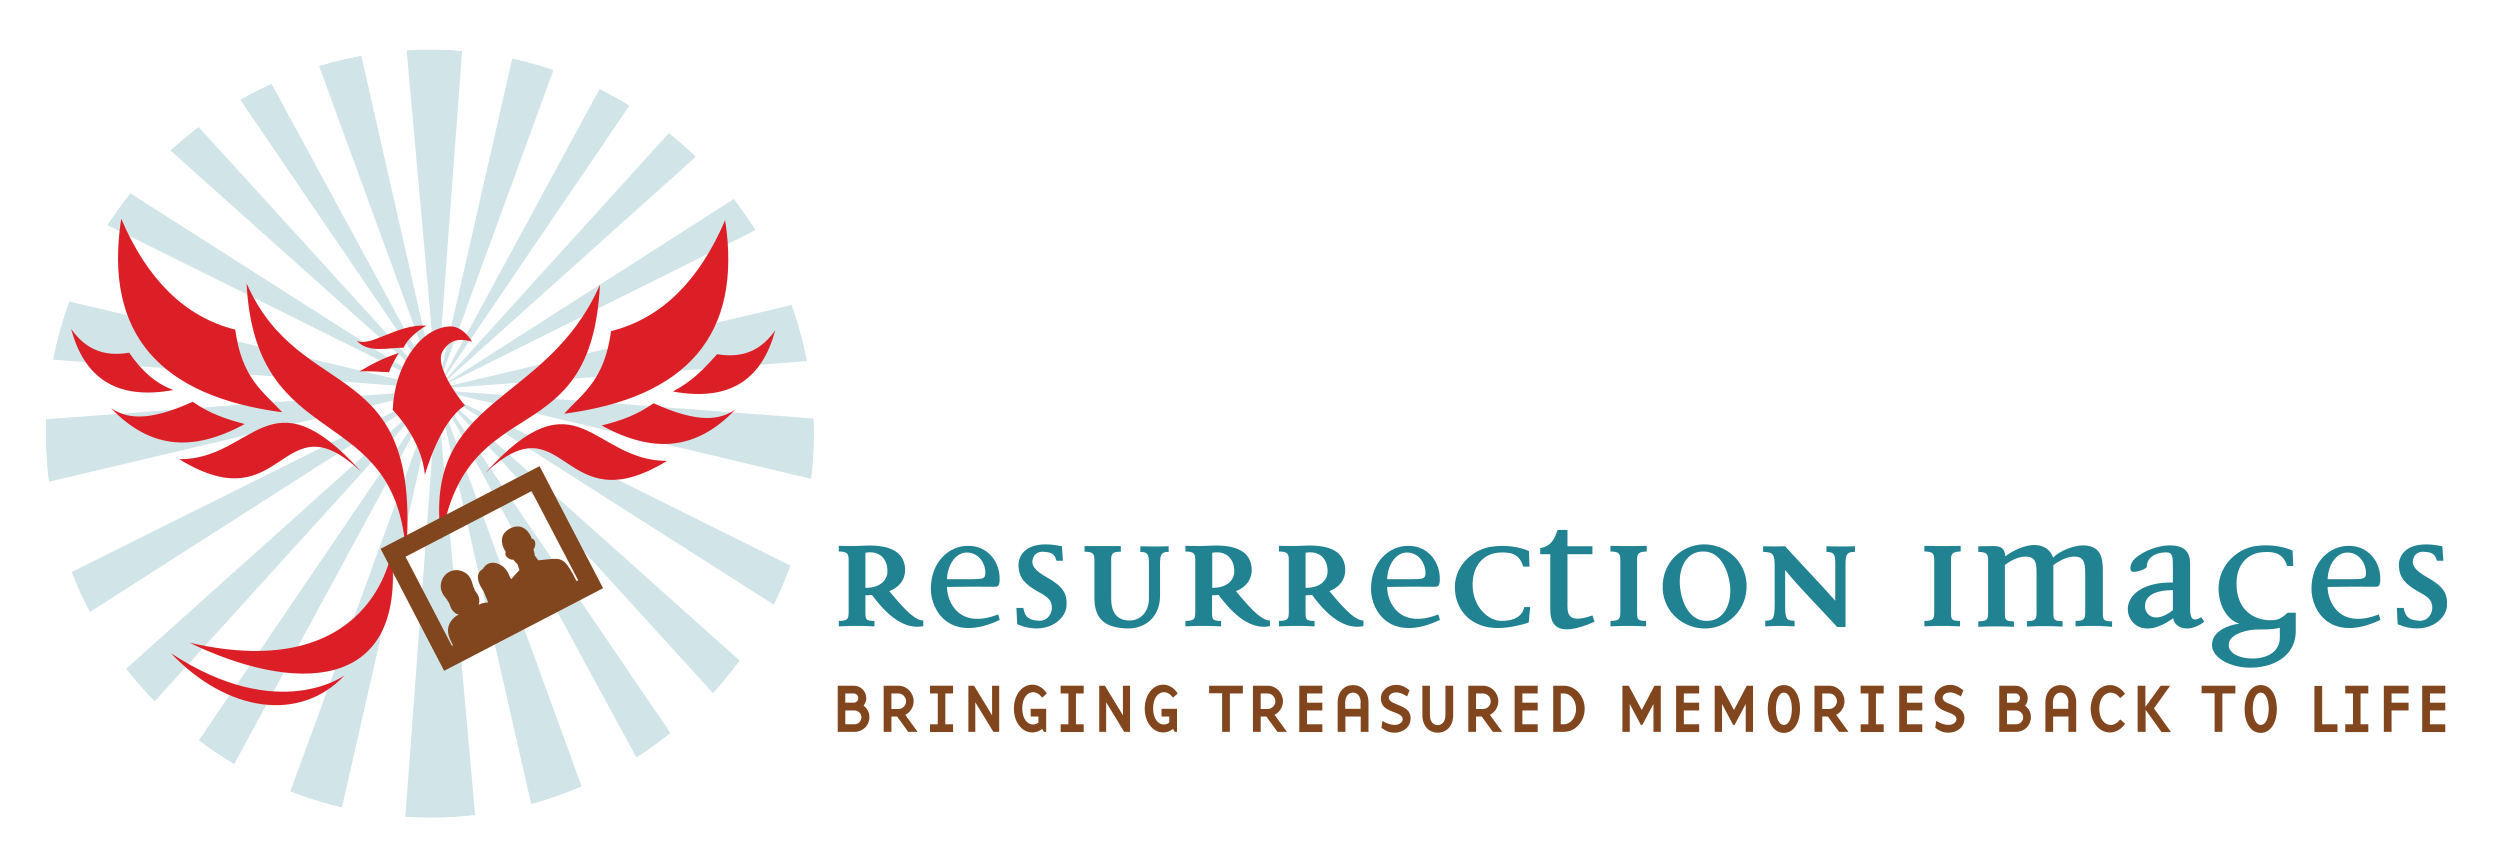 <?xml version="1.0" encoding="utf-8"?>
<!-- Generator: Adobe Illustrator 26.5.0, SVG Export Plug-In . SVG Version: 6.00 Build 0)  -->
<svg version="1.1" id="Layer_1" xmlns="http://www.w3.org/2000/svg" xmlns:xlink="http://www.w3.org/1999/xlink" x="0px" y="0px"
	 viewBox="0 0 1192.2 411.7" style="enable-background:new 0 0 1192.2 411.7;" xml:space="preserve">
<style type="text/css">
	.st0{clip-path:url(#SVGID_00000168074740734268462590000009333746502956406400_);}
	.st1{opacity:0.21;}
	.st2{fill:#218291;}
	.st3{fill-rule:evenodd;clip-rule:evenodd;fill:#DC1F26;}
	.st4{fill:#82461E;}
	.st5{fill-rule:evenodd;clip-rule:evenodd;fill:#82461E;}
</style>
<g>
	<defs>
		<circle id="SVGID_1_" cx="205" cy="206.8" r="183.2"/>
	</defs>
	<clipPath id="SVGID_00000021111936140055575260000001200261102693621394_">
		<use xlink:href="#SVGID_1_"  style="overflow:visible;"/>
	</clipPath>
	<g style="clip-path:url(#SVGID_00000021111936140055575260000001200261102693621394_);">
		<g class="st1">
			<polygon class="st2" points="208.4,185.4 20.9,-20.5 20.9,17.8 			"/>
			<polygon class="st2" points="208.4,185.4 20.9,65.9 20.9,92.3 			"/>
			<polygon class="st2" points="208.4,185.4 20.9,140.9 20.9,171.2 			"/>
			<polygon class="st2" points="208.4,185.4 395.9,141.1 395.9,171.4 			"/>
			<polygon class="st2" points="208.4,185.4 64.5,-79.8 27.9,-79.8 			"/>
			<polygon class="st2" points="208.4,185.4 148.1,-79.8 111.5,-79.8 			"/>
			<g>
				<polygon class="st2" points="208.4,185.4 395.9,-21.4 395.9,17.3 				"/>
				<polygon class="st2" points="208.4,185.4 395.9,65.5 395.9,92 				"/>
				<polygon class="st2" points="208.4,185.4 352.2,-79.8 388.6,-79.8 				"/>
				<polygon class="st2" points="208.4,185.4 268.8,-79.8 305.3,-79.8 				"/>
			</g>
			<polygon class="st2" points="208.4,185.4 184.6,-79.8 228.1,-79.8 			"/>
		</g>
		<g class="st1">
			<polygon class="st2" points="208.4,186 395.9,391.9 395.9,353.6 			"/>
			<polygon class="st2" points="208.4,186 395.9,305.5 395.9,279.1 			"/>
			<polygon class="st2" points="208.4,186 395.9,230.5 395.9,200.2 			"/>
			<polygon class="st2" points="208.4,186 20.9,230.3 20.9,200 			"/>
			<polygon class="st2" points="208.4,186 352.3,451.2 388.9,451.2 			"/>
			<polygon class="st2" points="208.4,186 268.7,451.2 305.2,451.2 			"/>
			<g>
				<polygon class="st2" points="208.4,186 20.9,392.7 20.9,354.1 				"/>
				<polygon class="st2" points="208.4,186 20.9,305.9 20.9,279.4 				"/>
				<polygon class="st2" points="208.4,186 64.6,451.2 28.1,451.2 				"/>
				<polygon class="st2" points="208.4,186 148,451.2 111.5,451.2 				"/>
			</g>
			<polygon class="st2" points="208.4,186 232.2,451.2 188.7,451.2 			"/>
		</g>
	</g>
</g>
<g>
	<path class="st3" d="M345.8,105c-12.2,28.5-30,46.8-54.4,52.9c-3.1,23.4-13.5,29.7-22.4,39.4C326.9,189.7,354.3,160.2,345.8,105
		L345.8,105z M164.4,322c0,0-31.3,23.4-82.9-10.5C108.3,339.6,142.9,344.8,164.4,322L164.4,322z M186.7,263.1c0,0-9,63.5-96.3,43.4
		C138.8,330,194.1,331.9,186.7,263.1L186.7,263.1z M190.2,168.3c0,0-2.9,4.4-4.7,9.2c0,0-12.7-0.8-14.2-0.3
		C177.8,173.3,183,170.7,190.2,168.3L190.2,168.3z M170.1,162.4c5.3,6.2,15,3.4,22.4,3.4c2.8-6.2,10.8-10.5,10.8-10.5
		C189.7,154.3,176.2,166,170.1,162.4L170.1,162.4z M187.3,195.5c0,0,13.9,13.9,15.3,31c0,0,7.1-25.7,19.1-33.1
		c0,0-15-18.1-10.7-25.7c4.3-7.6,11.1-5.5,14.1-4.8c0,0-4.3-7.9-11.3-7.2C199.2,157.1,187.9,176,187.3,195.5L187.3,195.5z
		 M57.8,104.3c12.2,28.5,30,46.8,54.4,52.9c3.1,23.4,13.5,29.7,22.4,39.4C76.7,189,49.3,159.5,57.8,104.3L57.8,104.3z M117.6,135.1
		c4.1,82.7,71.8,55.2,76,129.4C201.5,168,143.3,193.7,117.6,135.1L117.6,135.1z M172.2,224.9c-44-48.8-50.9-5.8-86.7-5.9
		C136.3,250.1,133.5,188.6,172.2,224.9L172.2,224.9z M91.9,191.6c-21.8,9.9-31.7,7.8-38.9,3.1c17.6,18.3,37.6,21.8,63.7,7.5
		C107.5,199.8,100,197.2,91.9,191.6L91.9,191.6z M61.6,168.2c-13.5,2.3-21.7-2.9-27.7-11.4c6.1,22.8,21,34.3,48.8,29.2
		C74,182.8,67.4,176.7,61.6,168.2L61.6,168.2z M286.1,135.8c-4.1,82.7-63.6,47.9-75.7,121.5C201,188.1,260.3,194.4,286.1,135.8
		L286.1,135.8z M231.4,225.6c44-48.8,50.9-5.8,86.7-5.8C267.3,250.8,270.1,189.3,231.4,225.6L231.4,225.6z M311.7,192.3
		c21.8,9.9,31.7,7.8,38.9,3.1c-17.6,18.3-37.6,21.8-63.7,7.5C296.1,200.6,303.6,198,311.7,192.3L311.7,192.3z M342,168.9
		c13.5,2.3,21.7-2.9,27.7-11.4c-6.1,22.8-21,34.3-48.8,29.2C330,181.7,334,177.7,342,168.9z"/>
</g>
<g>
	<g>
		<g>
			<path class="st4" d="M277.5,282.7l-58.6,29.2l-0.7-1.5l-0.4-0.8c0,0.1-0.1,0.2-0.2,0.2c-0.2,0.1-0.5,0-0.6-0.2
				c0,0-0.3-0.7-0.4-0.7c-0.3-0.7-1.5-2.9-1.8-3.6c-1.2-2.6-1.5-5-0.7-7.2c1.1-3.1,3.9-4.7,4.6-5c0,0,0,0,0,0
				c-2.1-0.5-3.6-2.6-4.1-4.4c-0.5-1.8-2.8-4.5-2.8-4.5c0,0-0.1-0.1-0.1-0.1c-0.3-0.4-0.5-0.8-0.7-1.2c-1.9-3.7-0.4-8.3,3.3-10.2
				c3.7-1.9,8.3-0.4,10.2,3.4c0.2,0.4,0.4,0.9,0.5,1.3c0,0,0,0.1,0.1,0.1c0,0.1,0.8,3.5,2,5c1.2,1.4,2,3.9,1.1,5.9
				c0.6-0.3,2.4-1.1,4.6-1.1l-2.1-5.1c0-0.1-0.1-0.2-0.1-0.3c-2.3-3.3-3.1-6.1-2.5-8.1c0.5-1.5,1.7-2.2,2.1-2.4
				c0.3-0.5,1.3-2.2,3.2-2.8c1.4-0.5,3-0.3,4.7,0.5c1.8,0.9,3.7,2.2,5.1,6.2l0.6,0.9c0.2-0.2,0.4-0.4,0.6-0.7l0.5-0.6l2.8-3
				c0,0,0,0,0-0.1l-0.9-2.7c-0.9-0.8-1.6-1.7-2-2.2c-0.8,0.2-1.7-0.3-1.9-0.4c-1.2-0.7-1.8-1.4-1.9-2.2c-0.1-0.5,0.1-0.8,0.2-1.1
				c-0.6-0.9-2.4-3.9-1.7-6.8c0.4-1.8,1.7-3.3,3.8-4.4c2.1-1.1,4.1-1.2,5.8-0.5c2.8,1.2,4.2,4.4,4.5,5.4c0.3,0,0.7,0.1,1,0.5
				c0.6,0.6,0.8,1.5,0.6,2.8c0,0.1-0.2,1.2-0.8,1.8c0.2,0.6,0.5,1.6,0.6,2.9l1.7,2.3c0,0,0,0,0,0l4.9-0.5c3-0.3,4.9-0.4,6.6,0.6
				c1.6,0.9,3,2.8,5.3,7l2.6,5.2c0.1,0.1,0.1,0.2,0,0.4l0.6,1.2L277.5,282.7z"/>
		</g>
		<path class="st4" d="M238.9,298"/>
	</g>
	<path class="st5" d="M181.5,261.7l30.3,58.2l75.8-39.4l-30.3-58.2L181.5,261.7z M275.7,276.7L215.5,308l-22.1-42.5l60.1-31.3
		L275.7,276.7z"/>
</g>
<g>
	<path class="st2" d="M415.8,283.7c-1,0.1-2.1,0.2-3.1,0.2v7.7c0,3.7,0,4.5,4.3,4.5v2.6l-5.5-0.2h-6.2l-5.3,0.2v-2.6
		c4.3,0,4.7-1,4.7-4.3v-24.8c0-2.9-0.6-4-4.7-4v-2.7l7.2,0.1l5.1-0.2c12.6-0.6,18.8,3.3,19.3,10.8c0.3,5.2-2.6,9-7.5,10.9
		c8.8,10.8,13,14,16.2,14v2.7C429.7,300.8,420.8,290.4,415.8,283.7z M412.7,263.6v16.7c5.9,0.2,10.6-2.9,10.5-8
		C423.2,266.4,419.3,262.4,412.7,263.6z"/>
	<path class="st2" d="M443.9,280.8c0-12.7,8.5-20.4,17.5-20.5c9.7-0.2,15.7,7.8,15.3,16.5c-0.1,2.8-1,3-2.3,3
		c-6.5-0.1-15.8,0-22.8,0.1c0,7.1,5.7,20.4,24.4,13.1l0.8,2.6C453.5,306.7,443.9,291.7,443.9,280.8z M460.8,263.5
		c-5.5,0.2-9,6.4-9.2,12.7h11.3c5.9,0,7-0.2,7-3C470,268.9,466.8,263.3,460.8,263.5z"/>
	<path class="st2" d="M485.1,297.7l-0.4-7.8h3.3c0.7,4.7,3.1,5.9,7.4,6.1c4.1,0.3,6.5-3.5,6.2-6.7c-0.3-2.9-1.4-4.4-6.5-7.1
		c-6.4-3.6-9.1-6.6-9.4-12.1c-0.3-6.5,5.2-12.9,20.7-9.6l0.5,6.9h-3.1c-0.8-3.2-2.4-4-5.5-4.2c-2.6-0.4-4.9,0.6-5.6,2.9
		c-1.3,3.3,0.8,6,6.3,9.1c8,4.5,10,7.8,9.6,13.8C508.2,295.8,498.5,303.4,485.1,297.7z"/>
	<path class="st2" d="M553.2,268.7v15.5c0,10-7.1,15.7-15.6,15.5c-9.1-0.3-15.7-3.2-15.7-14.5V267c0-2.8-0.6-3.9-4.7-3.9v-2.7h5.3
		h6.2h5.8v2.7c-3.5,0-4.6,0.6-4.6,3.6v18.8c0,6.7,2.9,10.3,8.6,10.4c5.6,0.1,9.4-4.4,9.4-10.5v-16.9c0-4.1-0.6-5.3-4.1-5.3v-2.7
		l4.9,0.1h3.8l4.8-0.1v2.7C554,263.1,553.2,264.4,553.2,268.7z"/>
	<path class="st2" d="M581.1,283.7c-1,0.1-2.1,0.2-3.1,0.2v7.7c0,3.7,0,4.5,4.3,4.5v2.6l-5.5-0.2h-6.2l-5.3,0.2v-2.6
		c4.3,0,4.7-1,4.7-4.3v-24.8c0-2.9-0.6-4-4.7-4v-2.7l7.2,0.1l5.1-0.2c12.6-0.6,18.8,3.3,19.3,10.8c0.3,5.2-2.6,9-7.5,10.9
		c8.8,10.8,13,14,16.2,14v2.7C595,300.8,586.1,290.4,581.1,283.7z M578.1,263.6v16.7c5.9,0.2,10.6-2.9,10.5-8
		C588.6,266.4,584.6,262.4,578.1,263.6z"/>
	<path class="st2" d="M625.7,283.7c-1,0.1-2.1,0.2-3.1,0.2v7.7c0,3.7,0,4.5,4.3,4.5v2.6l-5.5-0.2h-6.2l-5.3,0.2v-2.6
		c4.3,0,4.7-1,4.7-4.3v-24.8c0-2.9-0.6-4-4.7-4v-2.7l7.2,0.1l5.1-0.2c12.6-0.6,18.8,3.3,19.3,10.8c0.3,5.2-2.6,9-7.5,10.9
		c8.8,10.8,13,14,16.2,14v2.7C639.5,300.8,630.6,290.4,625.7,283.7z M622.6,263.6v16.7c5.9,0.2,10.6-2.9,10.5-8
		C633.1,266.4,629.1,262.4,622.6,263.6z"/>
	<path class="st2" d="M653.8,280.8c0-12.7,8.5-20.4,17.5-20.5c9.7-0.2,15.7,7.8,15.3,16.5c-0.1,2.8-1,3-2.3,3
		c-6.5-0.1-15.8,0-22.8,0.1c0,7.1,5.7,20.4,24.4,13.1l0.8,2.6C663.4,306.7,653.8,291.7,653.8,280.8z M670.7,263.5
		c-5.5,0.2-9,6.4-9.2,12.7h11.3c5.9,0,7-0.2,7-3C679.8,268.9,676.7,263.3,670.7,263.5z"/>
	<path class="st2" d="M729,296.9c-2.3,0.8-8.6,2.5-14.3,2.6c-13.1,0.2-20.9-8.6-20.9-19.4c0-11.2,9.4-18.1,16.9-19.3
		c7.3-1.2,14.5,0.1,18.4,2l0.3,7.4h-3c-1.9-6.4-6.3-6.9-11.2-6.7c-7.1,0.3-13.5,5.7-12.9,16.7c0.6,10,7.8,15.3,12.4,15.8
		c3.3,0.3,10.9,0,12.2-6.5h2.8L729,296.9z"/>
	<path class="st2" d="M739.3,290.4v-26.1h-4.8v-2.9c5-0.9,6.7-3.9,8.3-8.7h4.7v7.8h11.9v3.8h-11.9v22.4c0,5-1,11.3,11.9,6.8l1,3
		C741.2,305,739.3,296.8,739.3,290.4z"/>
	<path class="st2" d="M780.7,266.7v24.9c0,3.7,0,4.5,4.3,4.5v2.6l-5.5-0.2h-6.2l-5.3,0.2v-2.6c4.3,0,4.7-1,4.7-4.3v-24.8
		c0-2.9-0.6-4-4.7-4v-2.7l5.3,0.1h6.2l5.8-0.1v2.7C781.8,263.1,780.7,263.8,780.7,266.7z"/>
	<path class="st2" d="M813.7,299.7c-11,0.3-20.3-7.8-20.8-18.9c-0.5-12.6,9.1-20.9,19.3-21.2c10.9-0.2,20.2,7.9,20.7,18.9
		C833.4,291.1,823.7,299.4,813.7,299.7z M812.6,263c-8.9-0.3-12.4,8.7-11.4,17.2c0.7,6.9,4.4,15.7,12.3,15.9
		c8.9,0.3,12.5-8.7,11.5-17.1C824.2,272.1,820.5,263.1,812.6,263z"/>
	<path class="st2" d="M880.1,268.7V299h-4c-2.7-3.2-19.9-20.7-24.8-27.2v16.7c0,6.7,0.6,7.5,4.5,7.5v2.7l-5.1-0.2h-3.8l-5.1,0.2V296
		c3.9,0,4.5-1.1,4.5-7.9v-18.4c0-5.3-0.8-6.5-5.5-6.5v-2.7l5,0.1l5.5-0.1c2.4,2.9,18.3,19.5,23.9,26v-18c0-4.1-0.6-5.3-4.2-5.3v-2.7
		l4.9,0.1h3.9l4.8-0.1v2.7C880.8,263.1,880.1,264.4,880.1,268.7z"/>
	<path class="st2" d="M930.4,266.7v24.9c0,3.7,0,4.5,4.3,4.5v2.6l-5.5-0.2h-6.2l-5.3,0.2v-2.6c4.3,0,4.7-1,4.7-4.3v-24.8
		c0-2.9-0.6-4-4.7-4v-2.7l5.3,0.1h6.2l5.8-0.1v2.7C931.5,263.1,930.4,263.8,930.4,266.7z"/>
	<path class="st2" d="M1001.2,298.5h-6.2l-5.2,0.2v-2.6c4.2,0,4.6-1,4.6-4.3v-17.5c0-4.6-0.1-8.4-4.1-8.8c-3.9-0.5-8,1.7-11.1,4
		v22.2c0,3.7,0.1,4.5,4.4,4.5v2.6l-5.5-0.2h-6.2l-5.3,0.2v-2.6c4.2,0,4.6-1,4.6-4.3v-18c0-4.3,0-7.9-4.1-8.4
		c-3.9-0.5-7.9,1.6-11,3.9v22.4c0,3.7,0,4.5,4.3,4.5v2.6l-5.5-0.2h-6.2l-5.3,0.2v-2.6c4.3,0,4.7-1,4.7-4.3v-24.8c0-2.9-0.6-4-4.7-4
		v-2.7l7.1-0.1c4.5-0.1,5.6,1.9,5.8,4.9c3.7-2.9,9.8-5.6,14.2-5.4c5,0.2,7.5,2.9,8.6,6c3-3.2,10.2-6.1,15.2-5.8
		c7.2,0.5,8.5,5.5,8.5,11.7v20c0,3.7,0.1,4.5,4.4,4.5v2.6L1001.2,298.5z"/>
	<path class="st2" d="M1036.4,294.8c-14.5,10.5-22,2-21.7-4.7c0.3-6.8,7.8-12.6,21.5-12.3v-7.2c0-5.1,0-7.2-3.3-7.2
		c-5.6,0.1-9.1,2.9-9.1,6.7c0,1.3-4.7,2.7-6.3,2.6c-2.5-0.1-1.6-3.5-0.3-5.3c2.8-3.6,10.5-7.1,16.9-7.3c7.6-0.2,10.3,3,10.3,8.7
		v21.1c0,3.6,0.5,7.5,5.3,4.4l1.5,2.2C1042.5,303,1036.4,298.2,1036.4,294.8z M1036.2,281.4c-8.9,0.1-13.3,2.8-13.3,7.7
		c0,3.9,4.4,8.8,13.3,1.9V281.4z"/>
	<path class="st2" d="M1073.9,318.4c-9.5,0.4-21.2-4.9-18.7-13.1c1.4-4.5,6.8-7.1,12.7-7.9c-6.4-1.9-10.2-9.8-9.9-17.6
		c0.6-11.2,9.5-18,17-19.3c7.3-1.2,14.4,0.2,18.3,2.1l0.3,7.3h-2.9c-2-6.3-6.4-6.9-11.3-6.6c-7.1,0.3-13.5,5.6-12.8,16.6
		c0.5,9.4,6.3,15.1,14.5,15.8c4,0.3,6.2,0,9.8-3.5h3.9v8.9C1094.8,311,1086.8,318,1073.9,318.4z M1087.2,299.3
		c-0.3,0.3-4.4,1-9.6,0.9c-6.2-0.2-13.3,2.2-14.5,5.8c-1.8,5.8,6.1,8.4,12.3,8c6.8-0.4,11.8-3.8,11.8-10V299.3z"/>
	<path class="st2" d="M1102.3,280.8c0-12.7,8.5-20.4,17.5-20.5c9.7-0.2,15.7,7.8,15.3,16.5c-0.1,2.8-1,3-2.3,3
		c-6.5-0.1-15.8,0-22.8,0.1c0,7.1,5.7,20.4,24.4,13.1l0.8,2.6C1111.9,306.7,1102.3,291.7,1102.3,280.8z M1119.2,263.5
		c-5.5,0.2-9,6.4-9.2,12.7h11.3c5.9,0,7-0.2,7-3C1128.3,268.9,1125.1,263.3,1119.2,263.5z"/>
	<path class="st2" d="M1143.4,297.7l-0.4-7.8h3.3c0.7,4.7,3.1,5.9,7.4,6.1c4.1,0.3,6.5-3.5,6.2-6.7c-0.3-2.9-1.4-4.4-6.5-7.1
		c-6.4-3.6-9.1-6.6-9.4-12.1c-0.3-6.5,5.2-12.9,20.7-9.6l0.5,6.9h-3.1c-0.8-3.2-2.4-4-5.5-4.2c-2.6-0.4-4.9,0.6-5.6,2.9
		c-1.3,3.3,0.8,6,6.3,9.1c8,4.5,10,7.8,9.6,13.8C1166.5,295.8,1156.8,303.4,1143.4,297.7z"/>
</g>
<g>
	<path class="st4" d="M399.5,327h7.7c3.2,0,5.9,2.6,5.9,5.9c0,1.5-0.5,2.6-1.3,3.6c1.7,1.3,2.8,3.1,2.8,5.5c0,3.9-3.1,7-7,7
		c-0.4,0-8.1,0-8.1,0V327z M403.1,335.1h4c1.2,0,2.2-1,2.2-2.2c0-1.2-1-2.2-2.2-2.2c-0.3,0-4,0-4,0V335.1z M403.1,345.4h4.4
		c1.8,0,3.3-1.5,3.3-3.3c0-1.8-1.5-3.3-3.3-3.3c-0.7,0-4.4,0-4.4,0V345.4z"/>
	<path class="st4" d="M437.6,349h-4.5l-5.3-7.3c-0.9,0-2.7,0-2.7,0v7.3h-3.7v-22h7c4,0,7.3,3.3,7.3,7.4c0,2.8-1.6,5.3-4,6.5
		L437.6,349z M432.1,334.4c0-2-1.7-3.7-3.7-3.7c-0.4,0-3.3,0-3.3,0v7.4h3.3C430.5,338.1,432.1,336.4,432.1,334.4z"/>
	<path class="st4" d="M447.2,330.7h-3.7V327h11v3.7h-3.7v14.7h3.7v3.7h-11v-3.7h3.7V330.7z"/>
	<path class="st4" d="M473.2,327h3.3v22h-2.8l-8.6-14.1V349h-3.3v-22h2.7l8.6,14.1V327z"/>
	<path class="st4" d="M495.2,341.7h-3.7v-3.7h7.4v11h-1.1l-0.8-1.4c-1.4,1.1-3,1.7-4.6,1.7c-5.3,0-8.9-5.1-8.9-11.4
		c0-6.2,3.6-11.4,8.9-11.4c2.6,0,5.3,1.7,6.8,4.2l-2.2,2c-1.4-1.8-2.8-2.6-4.4-2.6c-2.8,0-5.1,2.9-5.1,7.7c0,4.8,2.3,7.7,5.1,7.7
		c0.9,0,1.8-0.3,2.6-0.9V341.7z"/>
	<path class="st4" d="M509.5,330.7h-3.7V327h11v3.7h-3.7v14.7h3.7v3.7h-11v-3.7h3.7V330.7z"/>
	<path class="st4" d="M535.6,327h3.3v22h-2.8l-8.6-14.1V349h-3.3v-22h2.7l8.6,14.1V327z"/>
	<path class="st4" d="M557.6,341.7h-3.7v-3.7h7.4v11h-1.1l-0.8-1.4c-1.4,1.1-3,1.7-4.6,1.7c-5.3,0-8.9-5.1-8.9-11.4
		c0-6.2,3.6-11.4,8.9-11.4c2.6,0,5.3,1.7,6.8,4.2l-2.2,2c-1.4-1.8-2.8-2.6-4.4-2.6c-2.8,0-5.1,2.9-5.1,7.7c0,4.8,2.3,7.7,5.1,7.7
		c0.9,0,1.8-0.3,2.6-0.9V341.7z"/>
	<path class="st4" d="M576.6,330.7V327h16.1v3.7h-6.2V349h-3.7v-18.4H576.6z"/>
	<path class="st4" d="M613.7,349h-4.5l-5.3-7.3c-0.9,0-2.7,0-2.7,0v7.3h-3.7v-22h7c4,0,7.3,3.3,7.3,7.4c0,2.8-1.6,5.3-4,6.5
		L613.7,349z M608.2,334.4c0-2-1.7-3.7-3.7-3.7c-0.4,0-3.3,0-3.3,0v7.4h3.3C606.5,338.1,608.2,336.4,608.2,334.4z"/>
	<path class="st4" d="M619.6,327h11v3.7h-7.3v4.4h7.3v3.7h-7.3v6.6h7.3v3.7h-11V327z"/>
	<path class="st4" d="M641.6,349h-3.7v-13.9c0-5.4,3.3-8.4,7.3-8.4c4.1,0,7.4,3,7.4,8.4V349h-3.7v-7.3h-7.3V349z M648.9,335.1
		c0-3.2-1.7-4.8-3.7-4.8c-2,0-3.7,1.6-3.7,4.8v2.9h7.3V335.1z"/>
	<path class="st4" d="M665,349.4c-2.4,0-4.2-0.8-6.2-2.3l0.4-3.3c2.2,1.2,4,1.9,5.9,1.9c1.6,0,3.8-0.9,3.8-2.7
		c0-4.2-10.4-2.6-10.4-9.9c0-3.8,3.4-6.5,7.3-6.5c2.5,0,4.2,0.9,6.4,2.6l-1.2,2.9c-1.6-1-3.4-1.9-5.1-1.9c-2.2,0-3.6,1.2-3.6,2.5
		c0,3.9,10.4,2.9,10.4,9.7C672.7,347,668.9,349.4,665,349.4z"/>
	<path class="st4" d="M681.9,327v14c0,3.2,1.7,4.8,3.7,4.8c2,0,3.7-1.6,3.7-4.8v-14h3.7v14c0,5.4-3.3,8.4-7.4,8.4
		c-4,0-7.3-3-7.3-8.4v-14H681.9z"/>
	<path class="st4" d="M716.4,349h-4.5l-5.3-7.3c-0.9,0-2.7,0-2.7,0v7.3h-3.7v-22h7c4,0,7.3,3.3,7.3,7.4c0,2.8-1.6,5.3-4,6.5
		L716.4,349z M710.9,334.4c0-2-1.7-3.7-3.7-3.7c-0.4,0-3.3,0-3.3,0v7.4h3.3C709.3,338.1,710.9,336.4,710.9,334.4z"/>
	<path class="st4" d="M722.3,327h11v3.7H726v4.4h7.3v3.7H726v6.6h7.3v3.7h-11V327z"/>
	<path class="st4" d="M740.7,327h5.1c5.4,0,9.9,4.9,9.9,11c0,6.1-4.5,11-9.9,11c-0.5,0-5.1,0-5.1,0V327z M744.3,345.4h1.5
		c3.2,0,5.8-3.3,5.8-7.3c0-4.1-2.6-7.4-5.8-7.4c-0.6,0-1.5,0-1.5,0V345.4z"/>
	<path class="st4" d="M788.5,349v-13.3l-5.3,10h-0.7l-5.3-10V349h-3.5v-22h3l6.2,11.6L789,327h3v22H788.5z"/>
	<path class="st4" d="M799.3,327h11v3.7H803v4.4h7.3v3.7H803v6.6h7.3v3.7h-11V327z"/>
	<path class="st4" d="M832.5,349v-13.3l-5.3,10h-0.7l-5.3-10V349h-3.5v-22h3l6.2,11.6L833,327h3v22H832.5z"/>
	<path class="st4" d="M850.7,326.7c5,0,7.7,5.1,7.7,11.4c0,6.2-2.8,11.4-7.7,11.4c-5,0-7.7-5.1-7.7-11.4
		C843,331.8,845.7,326.7,850.7,326.7z M850.7,345.7c2.5,0,3.8-3.5,3.8-7.7c0-4.2-1.4-7.7-3.8-7.7c-2.4,0-3.8,3.5-3.8,7.7
		C846.9,342.2,848.2,345.7,850.7,345.7z"/>
	<path class="st4" d="M881.5,349H877l-5.3-7.3c-0.9,0-2.7,0-2.7,0v7.3h-3.7v-22h7c4,0,7.3,3.3,7.3,7.4c0,2.8-1.6,5.3-4,6.5
		L881.5,349z M876,334.4c0-2-1.7-3.7-3.7-3.7c-0.4,0-3.3,0-3.3,0v7.4h3.3C874.3,338.1,876,336.4,876,334.4z"/>
	<path class="st4" d="M891,330.7h-3.7V327h11v3.7h-3.7v14.7h3.7v3.7h-11v-3.7h3.7V330.7z"/>
	<path class="st4" d="M905.7,327h11v3.7h-7.3v4.4h7.3v3.7h-7.3v6.6h7.3v3.7h-11V327z"/>
	<path class="st4" d="M929.1,349.4c-2.4,0-4.2-0.8-6.2-2.3l0.4-3.3c2.2,1.2,4,1.9,5.9,1.9c1.6,0,3.8-0.9,3.8-2.7
		c0-4.2-10.4-2.6-10.4-9.9c0-3.8,3.4-6.5,7.3-6.5c2.5,0,4.2,0.9,6.4,2.6l-1.2,2.9c-1.6-1-3.4-1.9-5.1-1.9c-2.2,0-3.6,1.2-3.6,2.5
		c0,3.9,10.4,2.9,10.4,9.7C936.9,347,933.1,349.4,929.1,349.4z"/>
	<path class="st4" d="M953.4,327h7.7c3.2,0,5.9,2.6,5.9,5.9c0,1.5-0.5,2.6-1.3,3.6c1.7,1.3,2.8,3.1,2.8,5.5c0,3.9-3.1,7-7,7
		c-0.4,0-8.1,0-8.1,0V327z M957.1,335.1h4c1.2,0,2.2-1,2.2-2.2c0-1.2-1-2.2-2.2-2.2c-0.3,0-4,0-4,0V335.1z M957.1,345.4h4.4
		c1.8,0,3.3-1.5,3.3-3.3c0-1.8-1.5-3.3-3.3-3.3c-0.7,0-4.4,0-4.4,0V345.4z"/>
	<path class="st4" d="M979.1,349h-3.7v-13.9c0-5.4,3.3-8.4,7.3-8.4c4.1,0,7.4,3,7.4,8.4V349h-3.7v-7.3h-7.3V349z M986.4,335.1
		c0-3.2-1.7-4.8-3.7-4.8c-2,0-3.7,1.6-3.7,4.8v2.9h7.3V335.1z"/>
	<path class="st4" d="M1006.3,326.7c2.7,0,5.5,1.7,7.1,4.2l-2.3,2c-1.5-1.8-3-2.6-4.6-2.6c-2.9,0-5.4,2.9-5.4,7.7
		c0,4.8,2.5,7.7,5.4,7.7c1.6,0,3.1-0.8,4.6-2.6l2.3,2c-1.6,2.5-4.4,4.2-7.1,4.2c-5.5,0-9.3-5.1-9.3-11.4
		C997.1,331.8,1000.8,326.7,1006.3,326.7z"/>
	<path class="st4" d="M1023.1,349h-3.7v-22h3.7v10.1l7.3-10.1h4.5l-7.7,10.8l8.1,11.3h-4.5l-7.6-10.6V349z"/>
	<path class="st4" d="M1049.9,330.7V327h16.1v3.7h-6.2V349h-3.7v-18.4H1049.9z"/>
	<path class="st4" d="M1078.1,326.7c5,0,7.7,5.1,7.7,11.4c0,6.2-2.8,11.4-7.7,11.4c-5,0-7.7-5.1-7.7-11.4
		C1070.4,331.8,1073.2,326.7,1078.1,326.7z M1078.1,345.7c2.5,0,3.8-3.5,3.8-7.7c0-4.2-1.4-7.7-3.8-7.7c-2.4,0-3.8,3.5-3.8,7.7
		C1074.3,342.2,1075.7,345.7,1078.1,345.7z"/>
	<path class="st4" d="M1107.4,345.4h7.3v3.7h-11v-22h3.7V345.4z"/>
	<path class="st4" d="M1122.1,330.7h-3.7V327h11v3.7h-3.7v14.7h3.7v3.7h-11v-3.7h3.7V330.7z"/>
	<path class="st4" d="M1136.8,327h11.8v3.7h-8.1v4.4h8.1v3.7h-8.1V349h-3.7V327z"/>
	<path class="st4" d="M1155.1,327h11v3.7h-7.3v4.4h7.3v3.7h-7.3v6.6h7.3v3.7h-11V327z"/>
</g>
</svg>
